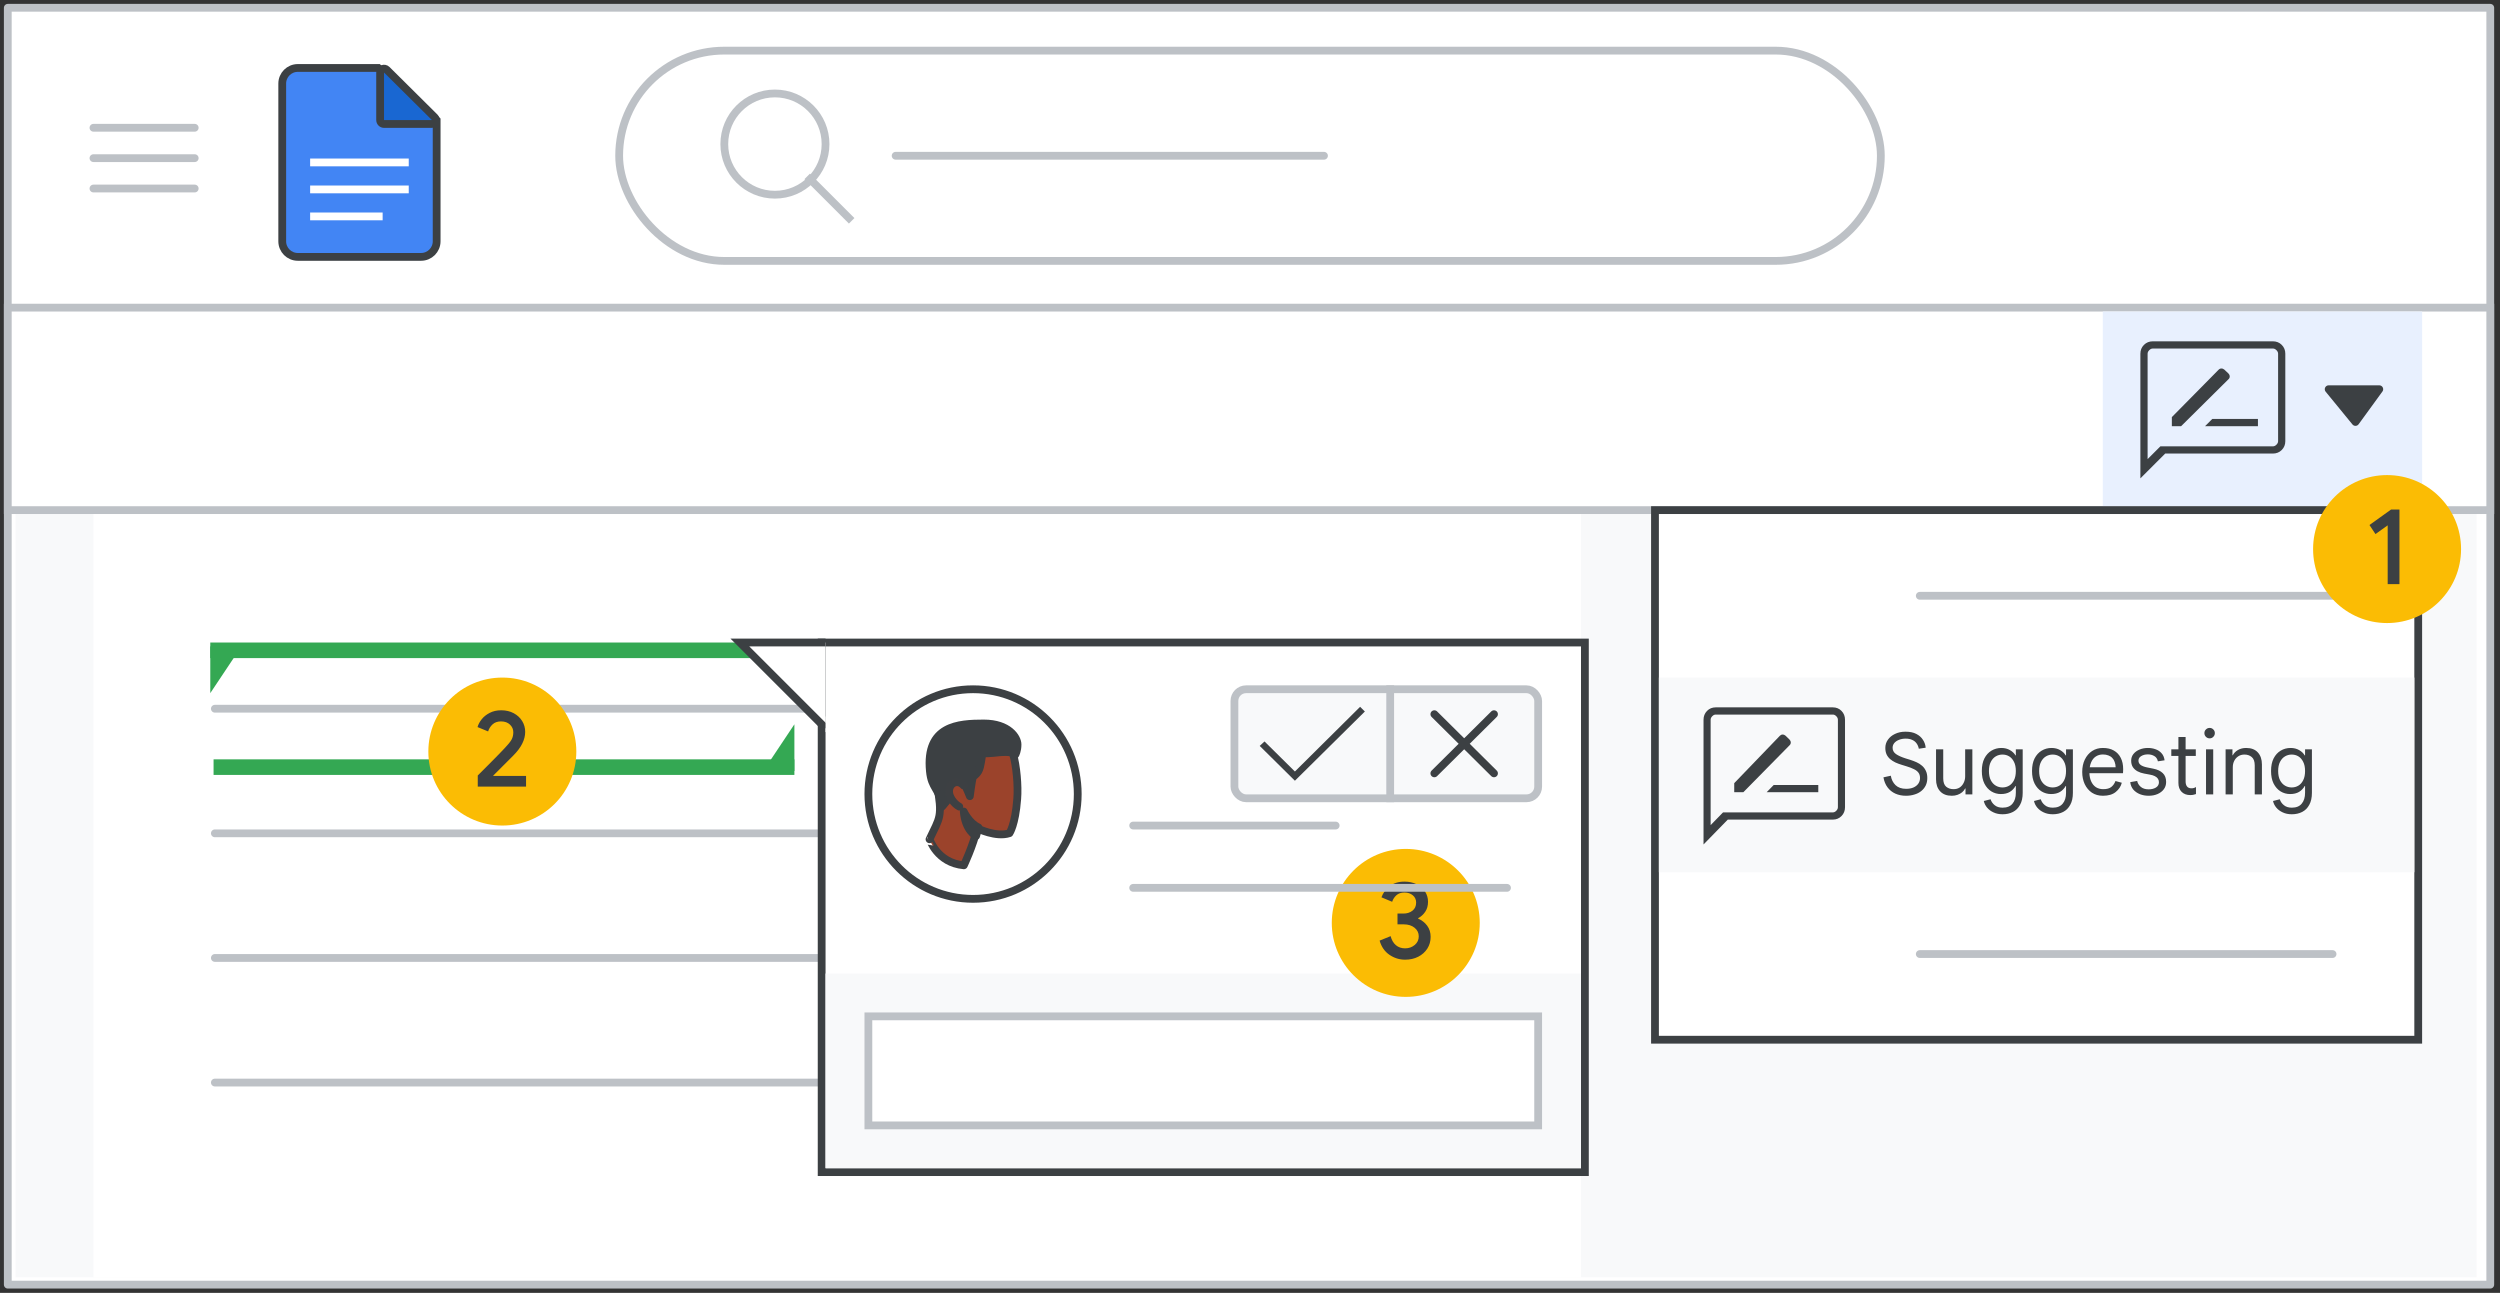 <svg width="321" height="166" viewBox="0 0 321 166" fill="none" xmlns="http://www.w3.org/2000/svg">
<rect x="0" y="0" width="321" height="166" fill="#333333" stroke="none"/>
<g id="docs-suggest-edits" clip-path="url(#clip0_2_26262)">
<rect id="border and background" x="1" y="1" width="318.75" height="163.95" fill="white" stroke="#BDC1C6" stroke-linejoin="round"/>
<rect id="Rectangle" x="2" y="60" width="316" height="104" fill="#F8F9FA"/>
<rect id="Rectangle Copy" width="191" height="104" transform="matrix(1 0 0 -1 12 164)" fill="white"/>
<rect id="Rectangle_2" x="0.5" y="-0.5" width="318.75" height="26" transform="matrix(1 0 0 -1 0.5 65)" fill="white" stroke="#BDC1C6"/>
<g id="Docs icon - illustrated">
<path id="Rectangle_3" fill-rule="evenodd" clip-rule="evenodd" d="M36.239 10.727C36.239 9.623 37.135 8.727 38.239 8.727H48.579L56.065 15.439V30.984C56.065 32.089 55.17 32.984 54.065 32.984H38.239C37.135 32.984 36.239 32.089 36.239 30.984V10.727Z" fill="#4285F4" stroke="#3C4043"/>
<path id="Line 11" d="M40.321 24.321H51.983" stroke="white" stroke-linecap="square"/>
<path id="Line 11_2" d="M40.321 20.856H51.983" stroke="white" stroke-linecap="square"/>
<path id="Line 11_3" d="M40.321 27.786H48.631" stroke="white" stroke-linecap="square"/>
<path id="Path 5" d="M55.461 15.918C55.664 15.918 55.846 15.796 55.923 15.608C56.001 15.421 55.957 15.206 55.813 15.063L49.66 8.956C49.517 8.814 49.302 8.772 49.116 8.849C48.929 8.927 48.808 9.109 48.808 9.311V15.418C48.808 15.55 48.861 15.678 48.955 15.771C49.048 15.865 49.175 15.918 49.308 15.918H55.461Z" fill="#1967D2" stroke="#3C4043" stroke-linejoin="round"/>
</g>
<g id="Search">
<rect x="79.5" y="6.5" width="162" height="27" rx="13.5" fill="white"/>
<rect x="79.5" y="6.5" width="162" height="27" rx="13.5" stroke="#BDC1C6"/>
<g id="search icon">
<path id="Line 6" d="M104 23L109 28" stroke="#BDC1C6" stroke-linecap="square"/>
<circle id="Oval" cx="99.5" cy="18.5" r="6.5" stroke="#BDC1C6"/>
</g>
<g id="text">
<path id="text_2" d="M115 20H170" stroke="#BDC1C6" stroke-linecap="round" stroke-linejoin="round"/>
</g>
</g>
<g id="Menu">
<path id="Line" d="M12 16.406H25" stroke="#BDC1C6" stroke-linecap="round" stroke-linejoin="round"/>
<path id="Line_2" d="M12 20.306H25" stroke="#BDC1C6" stroke-linecap="round" stroke-linejoin="round"/>
<path id="Line_3" d="M12 24.206H25" stroke="#BDC1C6" stroke-linecap="round" stroke-linejoin="round"/>
</g>
<rect id="border" x="270" y="40" width="41" height="25" fill="#E8F0FE"/>
<g id="Icons/arrow-expand-sm-filled-dark">
<path id="Path 4" fill-rule="evenodd" clip-rule="evenodd" d="M299 49.975H305.5L302.441 54.181L299 49.975Z" fill="#3C4043" stroke="#3C4043" stroke-linecap="round" stroke-linejoin="round"/>
</g>
<g id="rate_review_BASELINE_P900_FILL0_wght100_GRAD0_opsz48 Copy">
<g id="Shape">
<path fill-rule="evenodd" clip-rule="evenodd" d="M275 45.417V61L277.938 58.062H291.843C292.245 58.062 292.582 57.926 292.853 57.655C293.124 57.384 293.259 57.047 293.259 56.645V45.417C293.259 45.014 293.124 44.678 292.853 44.407C292.582 44.136 292.245 44 291.843 44H276.417C276.014 44 275.678 44.136 275.407 44.407C275.136 44.678 275 45.014 275 45.417ZM279.04 54.546H279.985L285.992 48.591C286.08 48.521 286.123 48.438 286.123 48.342C286.123 48.246 286.08 48.154 285.992 48.066L285.494 47.594C285.406 47.524 285.319 47.489 285.231 47.489C285.144 47.489 285.065 47.524 284.995 47.594L279.04 53.628V54.546ZM283.552 54.546H289.744V53.969H284.13L283.552 54.546ZM277.466 57.485H291.843C292.052 57.485 292.245 57.397 292.42 57.222C292.595 57.047 292.682 56.855 292.682 56.645V45.417C292.682 45.207 292.595 45.014 292.42 44.84C292.245 44.665 292.052 44.577 291.843 44.577H276.417C276.207 44.577 276.014 44.665 275.84 44.84C275.665 45.014 275.577 45.207 275.577 45.417V57.485V59.373L277.466 57.485Z" fill="#3C4043"/>
<path d="M275 61H274.825V61.422L275.124 61.124L275 61ZM277.938 58.062V57.887H277.866L277.815 57.938L277.938 58.062ZM279.985 54.546V54.721H280.057L280.108 54.671L279.985 54.546ZM279.04 54.546H278.865V54.721H279.04V54.546ZM285.992 48.591L285.883 48.454L285.876 48.46L285.869 48.467L285.992 48.591ZM285.992 48.066L286.116 47.943L286.113 47.939L285.992 48.066ZM285.494 47.594L285.614 47.467L285.609 47.462L285.603 47.458L285.494 47.594ZM284.995 47.594L284.872 47.47L284.871 47.471L284.995 47.594ZM279.04 53.628L278.916 53.505L278.865 53.556V53.628H279.04ZM289.744 54.546V54.721H289.919V54.546H289.744ZM283.552 54.546L283.429 54.423L283.13 54.721H283.552V54.546ZM289.744 53.969H289.919V53.794H289.744V53.969ZM284.13 53.969V53.794H284.057L284.006 53.845L284.13 53.969ZM277.466 57.485V57.31H277.394L277.342 57.361L277.466 57.485ZM292.42 57.222L292.296 57.099L292.296 57.099L292.42 57.222ZM292.42 44.84L292.296 44.963V44.963L292.42 44.84ZM275.84 44.84L275.963 44.963L275.963 44.963L275.84 44.84ZM275.577 59.373H275.402V59.796L275.701 59.497L275.577 59.373ZM275.175 61V45.417H274.825V61H275.175ZM277.815 57.938L274.876 60.876L275.124 61.124L278.062 58.185L277.815 57.938ZM291.843 57.887H277.938V58.237H291.843V57.887ZM292.729 57.531C292.492 57.768 292.201 57.887 291.843 57.887V58.237C292.289 58.237 292.671 58.084 292.976 57.779L292.729 57.531ZM293.084 56.645C293.084 57.004 292.965 57.295 292.729 57.531L292.976 57.779C293.282 57.473 293.434 57.091 293.434 56.645H293.084ZM293.084 45.417V56.645H293.434V45.417H293.084ZM292.729 44.53C292.965 44.767 293.084 45.058 293.084 45.417H293.434C293.434 44.971 293.282 44.589 292.976 44.283L292.729 44.53ZM291.843 44.175C292.201 44.175 292.492 44.294 292.729 44.53L292.976 44.283C292.671 43.977 292.289 43.825 291.843 43.825V44.175ZM276.417 44.175H291.843V43.825H276.417V44.175ZM275.53 44.53C275.767 44.294 276.058 44.175 276.417 44.175V43.825C275.971 43.825 275.589 43.977 275.283 44.283L275.53 44.53ZM275.175 45.417C275.175 45.058 275.294 44.767 275.53 44.53L275.283 44.283C274.977 44.589 274.825 44.971 274.825 45.417H275.175ZM279.985 54.371H279.04V54.721H279.985V54.371ZM285.869 48.467L279.861 54.422L280.108 54.671L286.115 48.715L285.869 48.467ZM285.948 48.342C285.948 48.376 285.937 48.411 285.883 48.454L286.102 48.728C286.223 48.631 286.298 48.5 286.298 48.342H285.948ZM285.869 48.19C285.933 48.255 285.948 48.304 285.948 48.342H286.298C286.298 48.187 286.226 48.053 286.116 47.943L285.869 48.19ZM285.373 47.721L285.872 48.193L286.113 47.939L285.614 47.467L285.373 47.721ZM285.231 47.664C285.269 47.664 285.319 47.679 285.385 47.731L285.603 47.458C285.494 47.37 285.369 47.314 285.231 47.314V47.664ZM285.119 47.718C285.161 47.676 285.197 47.664 285.231 47.664V47.314C285.091 47.314 284.97 47.372 284.872 47.47L285.119 47.718ZM279.165 53.751L285.12 47.717L284.871 47.471L278.916 53.505L279.165 53.751ZM279.215 54.546V53.628H278.865V54.546H279.215ZM289.744 54.371H283.552V54.721H289.744V54.371ZM289.569 53.969V54.546H289.919V53.969H289.569ZM284.13 54.144H289.744V53.794H284.13V54.144ZM283.676 54.67L284.253 54.093L284.006 53.845L283.429 54.423L283.676 54.67ZM291.843 57.31H277.466V57.66H291.843V57.31ZM292.296 57.099C292.148 57.247 291.998 57.31 291.843 57.31V57.66C292.107 57.66 292.342 57.547 292.543 57.346L292.296 57.099ZM292.507 56.645C292.507 56.8 292.444 56.95 292.296 57.099L292.543 57.346C292.745 57.145 292.857 56.91 292.857 56.645H292.507ZM292.507 45.417V56.645H292.857V45.417H292.507ZM292.296 44.963C292.444 45.112 292.507 45.261 292.507 45.417H292.857C292.857 45.152 292.745 44.917 292.543 44.716L292.296 44.963ZM291.843 44.752C291.998 44.752 292.148 44.815 292.296 44.963L292.543 44.716C292.342 44.514 292.107 44.402 291.843 44.402V44.752ZM276.417 44.752H291.843V44.402H276.417V44.752ZM275.963 44.963C276.112 44.815 276.261 44.752 276.417 44.752V44.402C276.152 44.402 275.917 44.514 275.716 44.716L275.963 44.963ZM275.752 45.417C275.752 45.261 275.815 45.112 275.963 44.963L275.716 44.716C275.514 44.917 275.402 45.152 275.402 45.417H275.752ZM275.752 57.485V45.417H275.402V57.485H275.752ZM275.752 59.373V57.485H275.402V59.373H275.752ZM277.342 57.361L275.453 59.25L275.701 59.497L277.59 57.608L277.342 57.361Z" fill="#3C4043"/>
</g>
</g>
<path id="Line 7 Copy 2" d="M198.5 100.5H145.5" stroke="#BDC1C6" stroke-linecap="round"/>
<path id="Line 8" d="M27.588 91H186.412" stroke="#BDC1C6" stroke-linecap="round"/>
<path id="Line 8 Copy" d="M27.588 107H186.412" stroke="#BDC1C6" stroke-linecap="round"/>
<path id="Line 8 Copy 2" d="M27.588 123H186.412" stroke="#BDC1C6" stroke-linecap="round"/>
<g id="green">
<path id="Line 8 Copy 4" d="M27 83.5H101.578" stroke="#34A853" stroke-width="2"/>
<path id="Path 2" fill-rule="evenodd" clip-rule="evenodd" d="M27 83V89L31 83H27Z" fill="#34A853"/>
</g>
<g id="green copy">
<path id="Line 8 Copy 4_2" d="M102 98.5H27.422" stroke="#34A853" stroke-width="2"/>
<path id="Path 2_2" fill-rule="evenodd" clip-rule="evenodd" d="M102 99V93L98 99H102Z" fill="#34A853"/>
</g>
<path id="Line 8 Copy 3" d="M27.588 139H186.412" stroke="#BDC1C6" stroke-linecap="round"/>
<g id="popup copy">
<rect id="Rectangle_4" x="212.5" y="65.5" width="98" height="68" fill="white" stroke="#3C4043"/>
<rect id="Rectangle_5" x="213" y="87" width="97" height="25" fill="#F8F9FA"/>
<g id="rate_review_BASELINE_P900_FILL0_wght100_GRAD0_opsz48">
<g id="Shape_2">
<path fill-rule="evenodd" clip-rule="evenodd" d="M218.908 92.417V108L221.775 105.062H235.342C235.735 105.062 236.063 104.926 236.328 104.655C236.592 104.384 236.725 104.047 236.725 103.645V92.417C236.725 92.014 236.592 91.678 236.328 91.407C236.063 91.135 235.735 91 235.342 91H220.291C219.898 91 219.569 91.135 219.305 91.407C219.04 91.678 218.908 92.014 218.908 92.417ZM222.85 101.546H223.772L229.634 95.591C229.719 95.521 229.762 95.438 229.762 95.342C229.762 95.246 229.719 95.154 229.634 95.066L229.147 94.594C229.062 94.524 228.977 94.489 228.891 94.489C228.806 94.489 228.729 94.524 228.661 94.594L222.85 100.628V101.546ZM227.253 101.546H233.294V100.969H227.816L227.253 101.546ZM221.314 104.485H235.342C235.547 104.485 235.735 104.397 235.905 104.222C236.076 104.047 236.161 103.855 236.161 103.645V92.417C236.161 92.207 236.076 92.014 235.905 91.84C235.735 91.665 235.547 91.577 235.342 91.577H220.291C220.086 91.577 219.898 91.665 219.727 91.84C219.557 92.014 219.471 92.207 219.471 92.417V104.485V106.373L221.314 104.485Z" fill="#3C4043"/>
<path d="M218.908 108H218.733V108.43L219.033 108.122L218.908 108ZM221.775 105.062V104.887H221.701L221.65 104.94L221.775 105.062ZM223.772 101.546V101.721H223.845L223.897 101.669L223.772 101.546ZM222.85 101.546H222.675V101.721H222.85V101.546ZM229.634 95.591L229.523 95.456L229.516 95.462L229.509 95.468L229.634 95.591ZM229.634 95.066L229.759 94.944L229.756 94.941L229.634 95.066ZM229.147 94.594L229.269 94.469L229.264 94.463L229.258 94.459L229.147 94.594ZM228.661 94.594L228.536 94.472L228.535 94.473L228.661 94.594ZM222.85 100.628L222.724 100.507L222.675 100.558V100.628H222.85ZM233.294 101.546V101.721H233.469V101.546H233.294ZM227.253 101.546L227.128 101.424L226.838 101.721H227.253V101.546ZM233.294 100.969H233.469V100.794H233.294V100.969ZM227.816 100.969V100.794H227.743L227.691 100.847L227.816 100.969ZM221.314 104.485V104.31H221.241L221.189 104.362L221.314 104.485ZM235.905 91.84L235.78 91.962L235.905 91.84ZM219.727 91.84L219.853 91.962L219.853 91.962L219.727 91.84ZM219.471 106.373H219.296V106.803L219.597 106.496L219.471 106.373ZM219.083 108V92.417H218.733V108H219.083ZM221.65 104.94L218.783 107.878L219.033 108.122L221.9 105.184L221.65 104.94ZM235.342 104.887H221.775V105.237H235.342V104.887ZM236.203 104.533C235.972 104.769 235.689 104.887 235.342 104.887V105.237C235.78 105.237 236.154 105.083 236.453 104.777L236.203 104.533ZM236.55 103.645C236.55 104.005 236.433 104.297 236.203 104.533L236.453 104.777C236.752 104.471 236.9 104.09 236.9 103.645H236.55ZM236.55 92.417V103.645H236.9V92.417H236.55ZM236.203 91.529C236.433 91.765 236.55 92.057 236.55 92.417H236.9C236.9 91.972 236.752 91.59 236.453 91.284L236.203 91.529ZM235.342 91.175C235.689 91.175 235.972 91.293 236.203 91.529L236.453 91.284C236.154 90.978 235.78 90.825 235.342 90.825V91.175ZM220.291 91.175H235.342V90.825H220.291V91.175ZM219.43 91.529C219.66 91.293 219.943 91.175 220.291 91.175V90.825C219.853 90.825 219.478 90.978 219.18 91.284L219.43 91.529ZM219.083 92.417C219.083 92.057 219.2 91.765 219.43 91.529L219.18 91.284C218.881 91.59 218.733 91.972 218.733 92.417H219.083ZM223.772 101.371H222.85V101.721H223.772V101.371ZM229.509 95.468L223.647 101.424L223.897 101.669L229.759 95.714L229.509 95.468ZM229.587 95.342C229.587 95.377 229.574 95.413 229.523 95.456L229.745 95.726C229.864 95.629 229.937 95.499 229.937 95.342H229.587ZM229.509 95.189C229.571 95.253 229.587 95.303 229.587 95.342H229.937C229.937 95.189 229.867 95.055 229.759 94.944L229.509 95.189ZM229.026 94.72L229.512 95.192L229.756 94.941L229.269 94.469L229.026 94.72ZM228.891 94.664C228.926 94.664 228.973 94.677 229.037 94.73L229.258 94.459C229.151 94.371 229.028 94.314 228.891 94.314V94.664ZM228.786 94.716C228.827 94.675 228.86 94.664 228.891 94.664V94.314C228.752 94.314 228.632 94.374 228.536 94.472L228.786 94.716ZM222.976 100.749L228.787 94.716L228.535 94.473L222.724 100.507L222.976 100.749ZM223.025 101.546V100.628H222.675V101.546H223.025ZM233.294 101.371H227.253V101.721H233.294V101.371ZM233.119 100.969V101.546H233.469V100.969H233.119ZM227.816 101.144H233.294V100.794H227.816V101.144ZM227.378 101.669L227.942 101.091L227.691 100.847L227.128 101.424L227.378 101.669ZM235.342 104.31H221.314V104.66H235.342V104.31ZM235.78 104.1C235.636 104.248 235.491 104.31 235.342 104.31V104.66C235.603 104.66 235.834 104.546 236.031 104.344L235.78 104.1ZM235.986 103.645C235.986 103.802 235.925 103.952 235.78 104.1L236.031 104.344C236.228 104.143 236.336 103.908 236.336 103.645H235.986ZM235.986 92.417V103.645H236.336V92.417H235.986ZM235.78 91.962C235.925 92.11 235.986 92.26 235.986 92.417H236.336C236.336 92.154 236.228 91.919 236.031 91.717L235.78 91.962ZM235.342 91.752C235.491 91.752 235.636 91.814 235.78 91.962L236.031 91.717C235.834 91.516 235.603 91.402 235.342 91.402V91.752ZM220.291 91.752H235.342V91.402H220.291V91.752ZM219.853 91.962C219.997 91.814 220.142 91.752 220.291 91.752V91.402C220.03 91.402 219.799 91.516 219.602 91.717L219.853 91.962ZM219.646 92.417C219.646 92.26 219.708 92.11 219.853 91.962L219.602 91.717C219.405 91.919 219.296 92.154 219.296 92.417H219.646ZM219.646 104.485V92.417H219.296V104.485H219.646ZM219.646 106.373V104.485H219.296V106.373H219.646ZM221.189 104.362L219.346 106.251L219.597 106.496L221.44 104.607L221.189 104.362Z" fill="#3C4043"/>
</g>
</g>
<path id="Line 7" d="M299.5 76.5H246.5" stroke="#BDC1C6" stroke-linecap="round"/>
<path id="Line 7 Copy" d="M299.5 122.5H246.5" stroke="#BDC1C6" stroke-linecap="round"/>
</g>
<g id="popup copy 2">
<rect id="Rectangle Copy 2" x="105.5" y="82.5" width="98" height="68" fill="white" stroke="#3C4043"/>
<rect id="Rectangle Copy 4" x="158.5" y="88.5" width="39" height="14" rx="1.5" fill="#F8F9FA" stroke="#BDC1C6"/>
<rect id="Rectangle_6" x="106" y="125" width="97" height="25" fill="#F8F9FA"/>
<rect id="Rectangle Copy 3" x="111.5" y="130.5" width="86" height="14" fill="white" stroke="#BDC1C6"/>
</g>
<g id="Callout 2">
<g id="2">
<circle id="Oval_2" cx="64.5" cy="96.5" r="9.5" fill="#FBBC04"/>
<path id="2_2" d="M67.546 101V99.628H63.346L63.332 99.586C63.603 99.306 63.999 98.909 64.522 98.396C64.728 98.191 64.925 97.993 65.114 97.805L65.908 97.01C66.925 95.993 67.434 94.98 67.434 93.972C67.434 93.468 67.306 93.006 67.049 92.586C66.793 92.166 66.431 91.83 65.964 91.578C65.498 91.326 64.961 91.2 64.354 91.2C63.794 91.2 63.3 91.312 62.87 91.536C62.441 91.76 62.098 92.035 61.841 92.362C61.584 92.689 61.41 93.02 61.316 93.356L62.674 93.916C62.777 93.571 62.966 93.27 63.241 93.013C63.517 92.756 63.878 92.628 64.326 92.628C64.811 92.628 65.197 92.766 65.481 93.041C65.766 93.316 65.908 93.641 65.908 94.014C65.908 94.378 65.834 94.695 65.684 94.966C65.535 95.237 65.255 95.587 64.844 96.016C64.52 96.375 63.798 97.116 62.678 98.239L61.587 99.33L61.344 99.572V101H67.546Z" fill="#3C4043"/>
</g>
</g>
<g id="Callout 1 ">
<g id="1">
<circle id="Oval_3" cx="306.5" cy="70.5" r="9.5" fill="#FBBC04"/>
<path id="1_2" d="M308.09 75V65.424H307.012L304.24 67.412L305.01 68.574L306.578 67.454V75H308.09Z" fill="#3C4043"/>
</g>
</g>
<g id="People/profile7">
<g id="Group 22">
<ellipse id="Oval_4" cx="124.941" cy="101.956" rx="13.441" ry="13.456" fill="white" stroke="#3C4043"/>
</g>
<g id="Group 17">
<path id="Fill 1" fill-rule="evenodd" clip-rule="evenodd" d="M123.759 111.105C123.759 111.105 124.913 108.686 125.478 106.359C125.478 106.359 127.898 107.557 129.617 106.981C129.617 106.981 130.363 105.921 130.612 102.581C130.748 100.899 130.522 98.342 130.069 96.776C129.572 95.002 127.875 93.804 125.094 94.242C121.317 94.818 119.575 96.937 120.276 100.6C121.09 104.954 120.661 104.954 119.349 107.764C119.371 107.741 120.299 110.782 123.759 111.105Z" fill="#9B432B"/>
<path id="Stroke 3" fill-rule="evenodd" clip-rule="evenodd" d="M123.759 111.105C123.759 111.105 124.913 108.686 125.478 106.359C125.478 106.359 127.898 107.557 129.617 106.981C129.617 106.981 130.363 105.921 130.612 102.581C130.748 100.899 130.522 98.342 130.069 96.776C129.572 95.002 127.875 93.804 125.094 94.242C121.317 94.818 119.575 96.937 120.276 100.6C121.09 104.954 120.661 104.954 119.349 107.764C119.371 107.741 120.299 110.782 123.759 111.105Z" stroke="#3D4043" stroke-linecap="round" stroke-linejoin="round"/>
<path id="Fill 5" fill-rule="evenodd" clip-rule="evenodd" d="M125.333 107.337C125.333 107.337 123.949 106.684 123.744 104.198C123.744 104.198 124.425 105.68 125.628 106.232C125.628 106.232 125.56 106.508 125.515 106.734C125.424 106.986 125.333 107.337 125.333 107.337Z" fill="#3C4043"/>
<path id="Stroke 7" fill-rule="evenodd" clip-rule="evenodd" d="M125.333 107.337C125.333 107.337 123.949 106.684 123.744 104.198C123.744 104.198 124.425 105.68 125.628 106.232C125.628 106.232 125.56 106.508 125.515 106.734C125.424 106.986 125.333 107.337 125.333 107.337Z" stroke="#3C4043" stroke-linecap="round" stroke-linejoin="round"/>
<path id="Fill 9" fill-rule="evenodd" clip-rule="evenodd" d="M120.965 103.57C120.965 103.57 122.099 102.302 122.326 101.679C122.508 101.241 123.233 100.873 123.619 100.734C123.755 100.688 123.891 100.734 123.937 100.873C124.118 101.241 124.436 101.956 124.526 102.233C124.526 102.233 124.799 100.111 124.912 99.835C125.026 99.558 125.615 99.42 125.842 98.452C126.069 97.483 126.114 96.723 126.114 96.723C126.114 96.723 126.523 96.768 127.543 96.676C128.542 96.561 130.016 96.423 130.379 96.884C130.379 96.884 130.651 96.4 130.651 95.593C130.651 94.693 129.513 92.895 126.314 92.895C123.116 92.895 118.833 93.126 119.4 99.005C119.622 101.311 120.579 101.08 120.965 103.57Z" fill="#3C4043"/>
<path id="Stroke 11" fill-rule="evenodd" clip-rule="evenodd" d="M120.965 103.57C120.965 103.57 122.099 102.302 122.326 101.679C122.508 101.241 123.233 100.873 123.619 100.734C123.755 100.688 123.891 100.734 123.937 100.873C124.118 101.241 124.436 101.956 124.526 102.233C124.526 102.233 124.799 100.111 124.912 99.835C125.026 99.558 125.615 99.42 125.842 98.452C126.069 97.483 126.114 96.723 126.114 96.723C126.114 96.723 126.523 96.768 127.543 96.676C128.542 96.561 130.016 96.423 130.379 96.884C130.379 96.884 130.651 96.4 130.651 95.593C130.651 94.693 129.513 92.895 126.314 92.895C123.116 92.895 118.833 93.126 119.4 99.005C119.622 101.311 120.579 101.08 120.965 103.57Z" stroke="#3C4043" stroke-linecap="round" stroke-linejoin="round"/>
<g id="Group 16">
<path id="Fill 13" fill-rule="evenodd" clip-rule="evenodd" d="M123.744 100.875C123.744 100.875 123.336 100.357 122.764 100.439C122.192 100.521 121.811 101.092 121.866 101.719C121.893 102.345 122.492 103.216 123.172 103.57" fill="#9B432B"/>
<path id="Stroke 15" d="M123.744 100.875C123.744 100.875 123.336 100.357 122.764 100.439C122.192 100.521 121.811 101.092 121.866 101.719C121.893 102.345 122.492 103.216 123.172 103.57" stroke="#3D4043" stroke-linecap="round" stroke-linejoin="round"/>
</g>
</g>
</g>
<g id="done_BASELINE_P900_FILL0_wght100_GRAD0_opsz48">
<path id="Path" d="M166.266 100L162 95.779L162.361 95.444L166.266 99.308L174.639 91L175 91.357L166.266 100Z" fill="#3C4043" stroke="#3C4043" stroke-width="0.35"/>
</g>
<path id="Line_4" d="M178.5 88.5V102.5" stroke="#BDC1C6" stroke-linecap="square"/>
<g id="Icons/close">
<g id="Group">
<path id="Line 8_2" d="M184.17 91.701L191.83 99.299" stroke="#3C4043" stroke-linecap="round"/>
<path id="Line 8_3" d="M191.83 91.701L184.17 99.299" stroke="#3C4043" stroke-linecap="round"/>
</g>
</g>
<g id="Callout 3">
<g id="3">
<circle id="Oval_5" cx="180.5" cy="118.5" r="9.5" fill="#FBBC04"/>
<path id="3_2" d="M180.418 123.224C181.043 123.224 181.603 123.098 182.098 122.846C182.592 122.594 182.982 122.246 183.267 121.803C183.551 121.36 183.694 120.858 183.694 120.298C183.694 119.738 183.544 119.257 183.246 118.856C182.947 118.455 182.564 118.156 182.098 117.96V117.89C182.452 117.703 182.751 117.433 182.994 117.078C183.236 116.723 183.358 116.294 183.358 115.79C183.358 115.305 183.229 114.864 182.973 114.467C182.716 114.07 182.357 113.76 181.895 113.536C181.433 113.312 180.912 113.2 180.334 113.2C179.55 113.2 178.908 113.403 178.409 113.809C177.909 114.215 177.566 114.684 177.38 115.216L178.752 115.79C178.864 115.454 179.048 115.172 179.305 114.943C179.561 114.714 179.904 114.6 180.334 114.6C180.763 114.6 181.12 114.719 181.405 114.957C181.689 115.195 181.832 115.505 181.832 115.888C181.832 116.336 181.675 116.684 181.363 116.931C181.05 117.178 180.66 117.302 180.194 117.302H179.438V118.688H180.264C180.814 118.688 181.269 118.833 181.629 119.122C181.988 119.411 182.168 119.78 182.168 120.228C182.168 120.676 181.995 121.045 181.65 121.334C181.304 121.623 180.894 121.768 180.418 121.768C179.951 121.768 179.557 121.633 179.235 121.362C178.913 121.091 178.686 120.704 178.556 120.2L177.142 120.774C177.375 121.577 177.797 122.186 178.409 122.601C179.02 123.016 179.69 123.224 180.418 123.224Z" fill="#3C4043"/>
</g>
</g>
<path id="Line 9" d="M145.5 106H171.5" stroke="#BDC1C6" stroke-linecap="round"/>
<path id="Line 9 Copy" d="M145.5 114H193.5" stroke="#BDC1C6" stroke-linecap="round"/>
<g id="Path 3">
<path fill-rule="evenodd" clip-rule="evenodd" d="M106 82.5H95L106 93.5" fill="white"/>
<path d="M106 82.5H95L106 93.5" stroke="#3C4043"/>
</g>
<rect id="Rectangle_7" x="106" y="92" width="2" height="2" fill="white"/>
<path id="Suggesting" d="M244.727 102.176C244.228 102.176 243.773 102.084 243.363 101.901C242.959 101.718 242.626 101.45 242.362 101.098C242.098 100.746 241.922 100.317 241.834 99.811L242.78 99.602C242.86 100.093 243.062 100.497 243.385 100.812C243.715 101.127 244.169 101.285 244.749 101.285C245.101 101.285 245.409 101.23 245.673 101.12C245.944 101.003 246.153 100.841 246.3 100.636C246.454 100.423 246.531 100.178 246.531 99.899C246.531 99.62 246.465 99.393 246.333 99.217C246.208 99.041 246.017 98.891 245.761 98.766C245.504 98.634 245.181 98.509 244.793 98.392L244.188 98.205C243.894 98.117 243.619 98.014 243.363 97.897C243.106 97.772 242.879 97.626 242.681 97.457C242.49 97.288 242.34 97.087 242.23 96.852C242.127 96.617 242.076 96.342 242.076 96.027C242.076 95.638 242.186 95.29 242.406 94.982C242.626 94.667 242.93 94.417 243.319 94.234C243.715 94.043 244.166 93.948 244.672 93.948C245.222 93.948 245.68 94.043 246.047 94.234C246.421 94.425 246.707 94.678 246.905 94.993C247.11 95.301 247.227 95.638 247.257 96.005L246.377 96.137C246.325 95.873 246.23 95.646 246.091 95.455C245.951 95.257 245.764 95.107 245.53 95.004C245.302 94.894 245.02 94.839 244.683 94.839C244.375 94.839 244.092 94.89 243.836 94.993C243.586 95.088 243.385 95.224 243.231 95.4C243.084 95.576 243.011 95.781 243.011 96.016C243.011 96.346 243.154 96.614 243.44 96.819C243.733 97.024 244.147 97.211 244.683 97.38L245.288 97.567C245.566 97.655 245.834 97.758 246.091 97.875C246.355 97.992 246.589 98.143 246.795 98.326C247 98.502 247.161 98.718 247.279 98.975C247.403 99.224 247.466 99.532 247.466 99.899C247.466 100.258 247.396 100.581 247.257 100.867C247.117 101.146 246.923 101.384 246.674 101.582C246.424 101.78 246.131 101.927 245.794 102.022C245.464 102.125 245.108 102.176 244.727 102.176ZM250.611 102.176C249.966 102.176 249.467 101.985 249.115 101.604C248.763 101.223 248.587 100.706 248.587 100.053V96.214H249.511V99.932C249.511 100.438 249.636 100.797 249.885 101.01C250.142 101.223 250.457 101.329 250.831 101.329C251.146 101.329 251.414 101.256 251.634 101.109C251.854 100.955 252.023 100.753 252.14 100.504C252.265 100.255 252.327 99.983 252.327 99.69V96.214H253.251V102H252.371V101.241H252.327C252.239 101.417 252.111 101.578 251.942 101.725C251.773 101.864 251.575 101.974 251.348 102.055C251.121 102.136 250.875 102.176 250.611 102.176ZM257.129 104.552C256.689 104.552 256.3 104.471 255.963 104.31C255.625 104.156 255.35 103.951 255.138 103.694C254.925 103.437 254.786 103.155 254.72 102.847L255.589 102.627C255.684 102.928 255.86 103.181 256.117 103.386C256.373 103.599 256.711 103.705 257.129 103.705C257.701 103.705 258.126 103.533 258.405 103.188C258.691 102.851 258.834 102.385 258.834 101.791V100.922H258.79C258.614 101.237 258.372 101.49 258.064 101.681C257.756 101.864 257.371 101.956 256.909 101.956C256.469 101.956 256.062 101.842 255.688 101.615C255.321 101.388 255.024 101.054 254.797 100.614C254.577 100.174 254.467 99.635 254.467 98.997C254.467 98.352 254.577 97.813 254.797 97.38C255.024 96.94 255.328 96.606 255.71 96.379C256.091 96.152 256.513 96.038 256.975 96.038C257.393 96.038 257.759 96.13 258.075 96.313C258.39 96.489 258.628 96.716 258.79 96.995H258.834V96.214H259.714V101.802C259.714 102.425 259.6 102.939 259.373 103.342C259.153 103.753 258.848 104.057 258.46 104.255C258.071 104.453 257.627 104.552 257.129 104.552ZM257.118 101.109C257.433 101.109 257.719 101.032 257.976 100.878C258.232 100.724 258.438 100.493 258.592 100.185C258.753 99.87 258.834 99.474 258.834 98.997C258.834 98.52 258.753 98.128 258.592 97.82C258.438 97.505 258.232 97.27 257.976 97.116C257.719 96.962 257.433 96.885 257.118 96.885C256.81 96.885 256.524 96.962 256.26 97.116C255.996 97.27 255.783 97.505 255.622 97.82C255.46 98.128 255.38 98.52 255.38 98.997C255.38 99.474 255.46 99.87 255.622 100.185C255.783 100.493 255.996 100.724 256.26 100.878C256.524 101.032 256.81 101.109 257.118 101.109ZM263.574 104.552C263.134 104.552 262.745 104.471 262.408 104.31C262.071 104.156 261.796 103.951 261.583 103.694C261.37 103.437 261.231 103.155 261.165 102.847L262.034 102.627C262.129 102.928 262.305 103.181 262.562 103.386C262.819 103.599 263.156 103.705 263.574 103.705C264.146 103.705 264.571 103.533 264.85 103.188C265.136 102.851 265.279 102.385 265.279 101.791V100.922H265.235C265.059 101.237 264.817 101.49 264.509 101.681C264.201 101.864 263.816 101.956 263.354 101.956C262.914 101.956 262.507 101.842 262.133 101.615C261.766 101.388 261.469 101.054 261.242 100.614C261.022 100.174 260.912 99.635 260.912 98.997C260.912 98.352 261.022 97.813 261.242 97.38C261.469 96.94 261.774 96.606 262.155 96.379C262.536 96.152 262.958 96.038 263.42 96.038C263.838 96.038 264.205 96.13 264.52 96.313C264.835 96.489 265.074 96.716 265.235 96.995H265.279V96.214H266.159V101.802C266.159 102.425 266.045 102.939 265.818 103.342C265.598 103.753 265.294 104.057 264.905 104.255C264.516 104.453 264.073 104.552 263.574 104.552ZM263.563 101.109C263.878 101.109 264.164 101.032 264.421 100.878C264.678 100.724 264.883 100.493 265.037 100.185C265.198 99.87 265.279 99.474 265.279 98.997C265.279 98.52 265.198 98.128 265.037 97.82C264.883 97.505 264.678 97.27 264.421 97.116C264.164 96.962 263.878 96.885 263.563 96.885C263.255 96.885 262.969 96.962 262.705 97.116C262.441 97.27 262.228 97.505 262.067 97.82C261.906 98.128 261.825 98.52 261.825 98.997C261.825 99.474 261.906 99.87 262.067 100.185C262.228 100.493 262.441 100.724 262.705 100.878C262.969 101.032 263.255 101.109 263.563 101.109ZM270.019 102.176C269.477 102.176 269.004 102.044 268.6 101.78C268.204 101.509 267.896 101.142 267.676 100.68C267.464 100.218 267.357 99.697 267.357 99.118C267.357 98.524 267.467 97.996 267.687 97.534C267.915 97.065 268.226 96.698 268.622 96.434C269.026 96.17 269.488 96.038 270.008 96.038C270.566 96.038 271.035 96.148 271.416 96.368C271.805 96.588 272.102 96.903 272.307 97.314C272.513 97.717 272.615 98.201 272.615 98.766C272.615 98.861 272.612 98.957 272.604 99.052C272.604 99.14 272.601 99.217 272.593 99.283H268.281C268.296 99.679 268.369 100.024 268.501 100.317C268.648 100.647 268.853 100.9 269.117 101.076C269.389 101.245 269.7 101.329 270.052 101.329C270.514 101.329 270.863 101.234 271.097 101.043C271.339 100.845 271.515 100.592 271.625 100.284L272.439 100.504C272.322 100.973 272.062 101.369 271.658 101.692C271.262 102.015 270.716 102.176 270.019 102.176ZM268.325 98.513H271.647C271.64 98.264 271.6 98.04 271.526 97.842C271.46 97.637 271.358 97.464 271.218 97.325C271.086 97.178 270.918 97.068 270.712 96.995C270.514 96.914 270.28 96.874 270.008 96.874C269.664 96.874 269.359 96.962 269.095 97.138C268.839 97.307 268.641 97.556 268.501 97.886C268.421 98.069 268.362 98.278 268.325 98.513ZM275.887 102.176C275.491 102.176 275.121 102.11 274.776 101.978C274.431 101.839 274.145 101.641 273.918 101.384C273.698 101.12 273.566 100.801 273.522 100.427L274.413 100.273C274.472 100.566 274.626 100.819 274.875 101.032C275.124 101.245 275.462 101.351 275.887 101.351C276.254 101.351 276.565 101.274 276.822 101.12C277.079 100.959 277.207 100.731 277.207 100.438C277.207 100.262 277.163 100.112 277.075 99.987C276.987 99.855 276.855 99.745 276.679 99.657C276.51 99.569 276.294 99.503 276.03 99.459L275.315 99.327C274.992 99.268 274.703 99.169 274.446 99.03C274.197 98.891 273.999 98.711 273.852 98.491C273.713 98.264 273.643 97.992 273.643 97.677C273.643 97.347 273.738 97.061 273.929 96.819C274.127 96.57 274.387 96.379 274.71 96.247C275.04 96.108 275.399 96.038 275.788 96.038C276.14 96.038 276.466 96.093 276.767 96.203C277.075 96.306 277.332 96.474 277.537 96.709C277.75 96.936 277.882 97.241 277.933 97.622L277.075 97.754C277.002 97.431 276.844 97.204 276.602 97.072C276.367 96.933 276.096 96.863 275.788 96.863C275.451 96.863 275.165 96.936 274.93 97.083C274.695 97.222 274.578 97.417 274.578 97.666C274.578 97.886 274.666 98.066 274.842 98.205C275.018 98.344 275.297 98.454 275.678 98.535L276.492 98.7C277.013 98.803 277.416 98.993 277.702 99.272C277.988 99.543 278.131 99.921 278.131 100.405C278.131 100.764 278.032 101.076 277.834 101.34C277.636 101.604 277.368 101.809 277.031 101.956C276.694 102.103 276.312 102.176 275.887 102.176ZM278.795 96.214H279.708V94.63H280.632V96.214H281.941V97.061H280.632V100.339C280.632 100.618 280.695 100.834 280.819 100.988C280.944 101.142 281.131 101.219 281.38 101.219C281.505 101.219 281.611 101.204 281.699 101.175C281.795 101.146 281.883 101.105 281.963 101.054V101.956C281.868 101.993 281.765 102.022 281.655 102.044C281.545 102.073 281.402 102.088 281.226 102.088C280.772 102.088 280.405 101.952 280.126 101.681C279.848 101.402 279.708 101.017 279.708 100.526V97.061H278.795V96.214ZM283.253 102V96.214H284.177V102H283.253ZM283.715 94.806C283.531 94.806 283.374 94.74 283.242 94.608C283.11 94.476 283.044 94.318 283.044 94.135C283.044 93.944 283.11 93.787 283.242 93.662C283.374 93.53 283.531 93.464 283.715 93.464C283.905 93.464 284.063 93.53 284.188 93.662C284.32 93.787 284.386 93.944 284.386 94.135C284.386 94.318 284.32 94.476 284.188 94.608C284.063 94.74 283.905 94.806 283.715 94.806ZM285.767 102V96.214H286.647V96.973H286.691C286.83 96.702 287.05 96.478 287.351 96.302C287.659 96.126 288.011 96.038 288.407 96.038C289.059 96.038 289.558 96.229 289.903 96.61C290.255 96.991 290.431 97.508 290.431 98.161V102H289.507V98.282C289.507 97.776 289.378 97.417 289.122 97.204C288.872 96.991 288.561 96.885 288.187 96.885C287.879 96.885 287.611 96.962 287.384 97.116C287.164 97.263 286.991 97.461 286.867 97.71C286.749 97.952 286.691 98.223 286.691 98.524V102H285.767ZM294.265 104.552C293.825 104.552 293.436 104.471 293.099 104.31C292.761 104.156 292.486 103.951 292.274 103.694C292.061 103.437 291.922 103.155 291.856 102.847L292.725 102.627C292.82 102.928 292.996 103.181 293.253 103.386C293.509 103.599 293.847 103.705 294.265 103.705C294.837 103.705 295.262 103.533 295.541 103.188C295.827 102.851 295.97 102.385 295.97 101.791V100.922H295.926C295.75 101.237 295.508 101.49 295.2 101.681C294.892 101.864 294.507 101.956 294.045 101.956C293.605 101.956 293.198 101.842 292.824 101.615C292.457 101.388 292.16 101.054 291.933 100.614C291.713 100.174 291.603 99.635 291.603 98.997C291.603 98.352 291.713 97.813 291.933 97.38C292.16 96.94 292.464 96.606 292.846 96.379C293.227 96.152 293.649 96.038 294.111 96.038C294.529 96.038 294.895 96.13 295.211 96.313C295.526 96.489 295.764 96.716 295.926 96.995H295.97V96.214H296.85V101.802C296.85 102.425 296.736 102.939 296.509 103.342C296.289 103.753 295.984 104.057 295.596 104.255C295.207 104.453 294.763 104.552 294.265 104.552ZM294.254 101.109C294.569 101.109 294.855 101.032 295.112 100.878C295.368 100.724 295.574 100.493 295.728 100.185C295.889 99.87 295.97 99.474 295.97 98.997C295.97 98.52 295.889 98.128 295.728 97.82C295.574 97.505 295.368 97.27 295.112 97.116C294.855 96.962 294.569 96.885 294.254 96.885C293.946 96.885 293.66 96.962 293.396 97.116C293.132 97.27 292.919 97.505 292.758 97.82C292.596 98.128 292.516 98.52 292.516 98.997C292.516 99.474 292.596 99.87 292.758 100.185C292.919 100.493 293.132 100.724 293.396 100.878C293.66 101.032 293.946 101.109 294.254 101.109Z" fill="#3C4043"/>
</g>
<defs>
<clipPath id="clip0_2_26262">
<rect width="321" height="166" fill="white"/>
</clipPath>
</defs>
</svg>
